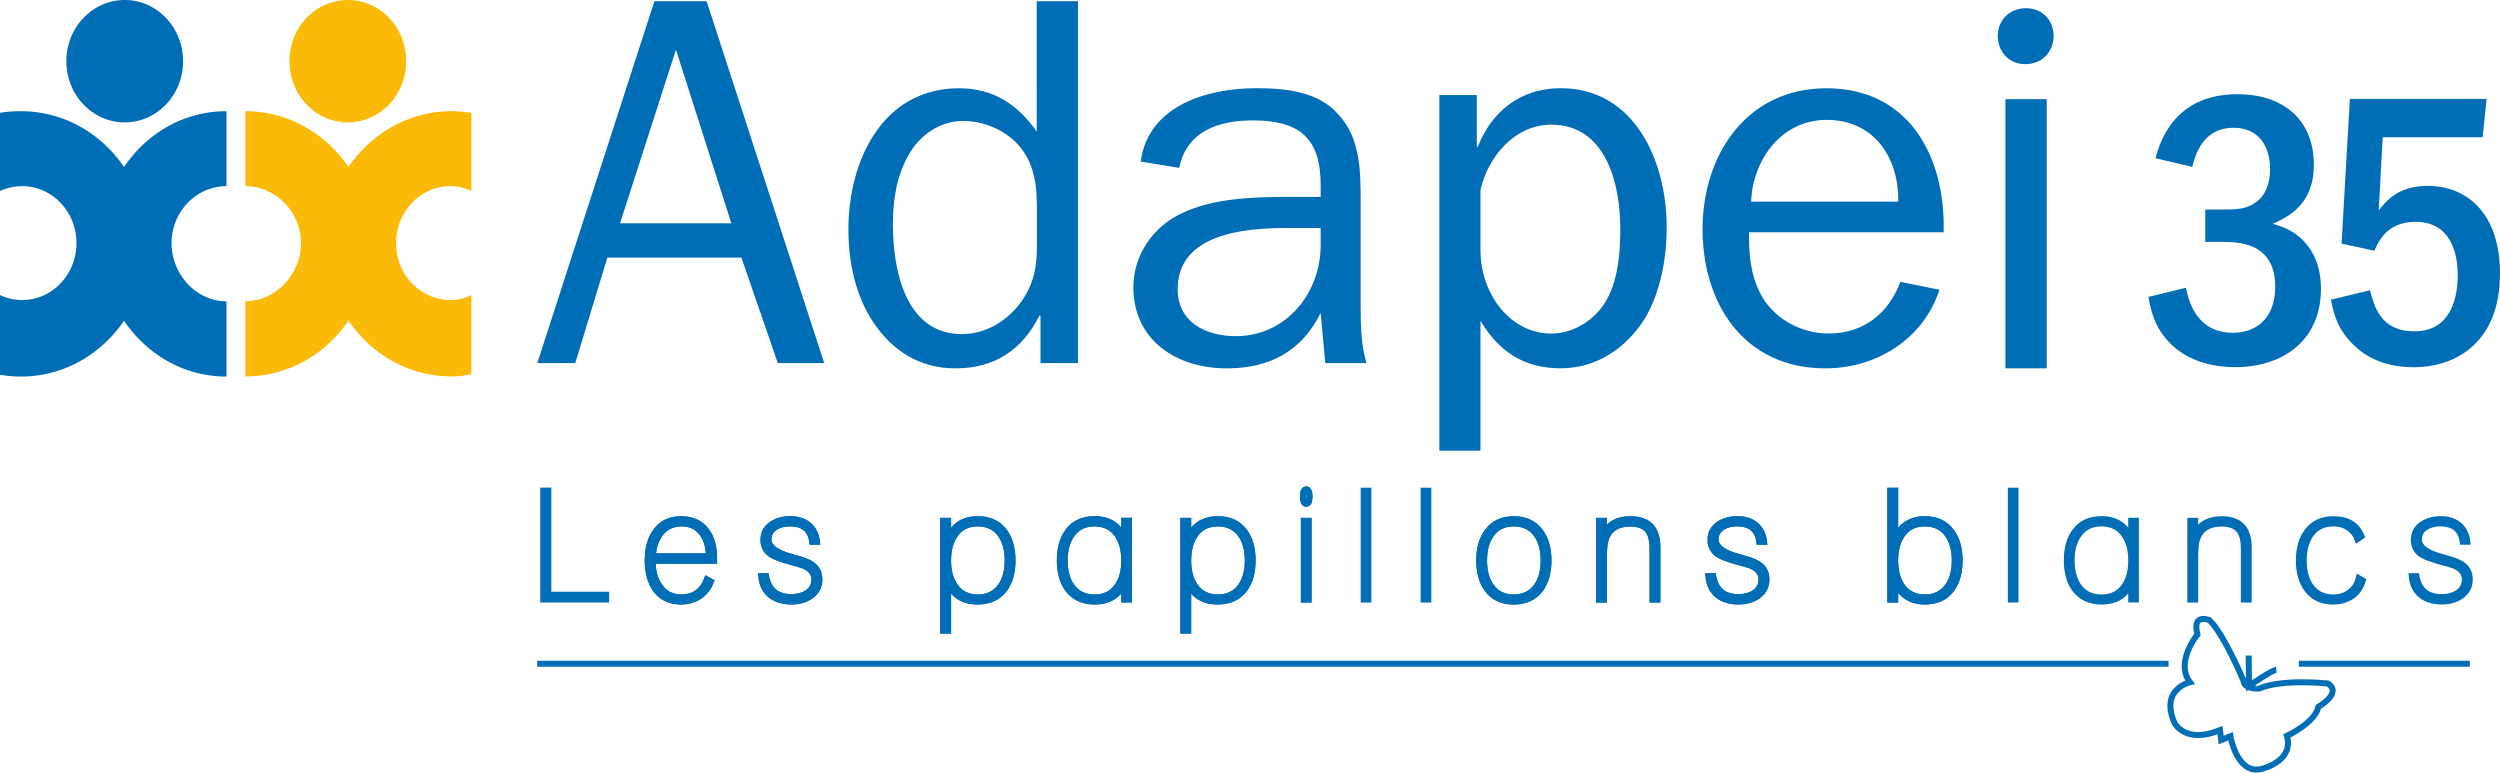 <svg xmlns="http://www.w3.org/2000/svg" xmlns:xlink="http://www.w3.org/1999/xlink" xmlns:v="https://vecta.io/nano" width="417.52" height="129.024"><style><![CDATA[.D{fill:#006eb7}.E{fill:none}.F{stroke:#006eb7}.G{stroke-miterlimit:10}]]></style><path d="M37.82 50.32c-5.01 0-9.17-4.47-9.17-9.72s4.16-9.51 9.17-9.51V18.57c-7.11 0-13.28 3.68-17.11 9.32-3.83-5.64-10.11-9.32-17.22-9.32-1.16 0-2.38.08-3.49.27V31.9c1.12-.52 2.4-.81 3.7-.81 5.01 0 9.07 4.26 9.07 9.51s-4.06 9.51-9.07 9.51a8.68 8.68 0 0 1-3.7-.83v13.3c1.15.2 2.29.31 3.49.31 7.11 0 13.39-3.68 17.22-9.32 3.83 5.64 10 9.32 17.11 9.32zm-7.24-40.1c0 5.64-4.37 10.22-9.75 10.22s-9.75-4.58-9.75-10.22S15.45 0 20.83 0s9.75 4.58 9.75 10.22" class="D"></path><path d="M40.97 50.32c5.01 0 9.29-4.47 9.29-9.72s-4.28-9.51-9.29-9.51V18.57c7.11 0 13.4 3.68 17.23 9.32 3.83-5.64 10.12-9.32 17.23-9.32a18.81 18.81 0 0 1 3.29.29v13.03c-1.12-.52-2.2-.8-3.5-.8-5.01 0-9.07 4.26-9.07 9.51s4.06 9.51 9.07 9.51c1.32 0 2.37-.28 3.5-.82V62.5c-1.15.2-2.08.37-3.29.37-7.11 0-13.39-3.68-17.23-9.32-3.83 5.64-10.12 9.32-17.23 9.32zm7.37-40.1c0 5.64 4.36 10.22 9.75 10.22 5.38 0 9.75-4.58 9.75-10.22S63.48 0 58.09 0s-9.75 4.58-9.75 10.22" fill="#fbba07"></path><path d="M112.89 8.3l-9.34 28.99h18.59zm24.76 52.34h-7.75l-6.08-17.62h-22.38l-5.37 17.62h-6.34L109.29.2h8.72zm35.51-26.52c0-3.08-.44-6.26-2.29-8.9-2.2-3.17-6.17-5.02-10.04-5.02-3.88 0-7.23 2.38-9.07 5.64-2.03 3.53-2.64 7.58-2.64 11.63 0 7.31 1.94 18.33 11.54 18.33 3.97 0 7.58-2.21 9.87-5.38 2.11-2.91 2.64-5.81 2.64-9.16v-7.14zm0-33.92h6.87v60.44h-6.26v-7.93h-.18c-2.82 5.64-7.4 8.81-14.01 8.81-5.9 0-10.4-2.82-13.66-7.58-3.08-4.58-4.23-10.22-4.23-15.68 0-11.19 5.55-23.52 18.5-23.52 5.73 0 9.78 2.73 12.95 7.22V.2zm47.4 37.88h-5.73c-7.05 0-18.15.97-18.15 10.22 0 5.55 4.76 7.84 9.69 7.84 8.46 0 14.19-7.23 14.19-15.15zm0-5.19v-1.94c0-7.84-3.44-10.84-11.37-10.84-5.64 0-11.01 1.76-12.25 7.93l-6.43-1.06c1.23-9.34 11.1-12.25 19.29-12.25 4.85 0 10.4.53 13.74 4.41 3.7 3.96 3.7 9.6 3.7 14.71v17.36c0 3.26.09 6.52.97 9.43h-6.87l-.79-8.37c-3.17 6.43-8.55 9.25-15.68 9.25-8.37 0-15.59-4.67-15.59-13.57 0-5.37 3.35-10.22 8.28-12.42 5.02-2.38 11.63-2.64 17.18-2.64zm38.5-12.07c-6.08 0-10.57 5.37-11.81 10.92v9.96c0 7.58 5.11 14.01 11.81 14.01 3.79 0 7.31-2.29 9.16-5.46 2.03-3.44 2.38-8.11 2.38-12.07 0-7.32-2.29-17.36-11.54-17.36m-11.81 54.44h-6.87V15.88h6.26v8.63h.17c2.29-5.9 7.14-9.78 13.83-9.78 12.51 0 17.71 12.42 17.71 23.17 0 5.11-.97 10.75-3.61 15.24-3.08 4.93-8.02 8.37-14.1 8.37-6.17 0-10.31-2.82-13.39-7.93zm69.78-41.58c.09-7.4-4.05-13.66-11.98-13.66-7.49 0-12.33 6.61-12.6 13.66zm6.87 14.71c-2.64 8.19-10.49 13.13-19.03 13.13-13.57 0-20.53-10.75-20.53-23.26 0-12.33 7.31-23.52 20.7-23.52 13.92 0 19.91 11.63 19.56 24.05h-32.51c0 3.53.18 6.78 1.85 10.13 2.11 4.23 6.79 6.78 11.45 6.78 5.81 0 10.04-3.35 11.98-8.63z" class="D"></path><path d="M375.54 109.48l.07 5.06s3.8-2.61 4.55-2.69m-5.48 1.82s-3.24-7.73-5.67-10.09c0 0-2.98-1.28-2.02 2.39 0 0-3.8 4.62-1.25 7.97 0 0-5.01 1.11-2.62 6.71 0 0 1.71 3.72 7.64 1.29l.19 1.66 1.55-.65s1.05 6.29 5.01 5.51c0 0 5.67-1.18 4.43-5.57 0 0 4.68-2.15 5.25-4.85 0 0 4.06-2.28 1.58-3.89 0 0-7.52-.83-11.45.83 0 .01-2.54.23-2.64-1.31z" class="E F G"></path><path d="M91.58 99.32h9.65v.81H90.72v-18.2h.86z" class="D"></path><g class="E F G"><path d="M91.58 99.32h9.65v.81H90.72v-18.2h.86z"></path><use xlink:href="#B"></use><use xlink:href="#B"></use><use xlink:href="#C"></use><use xlink:href="#C"></use><use xlink:href="#D"></use><use xlink:href="#D"></use><use xlink:href="#E"></use><use xlink:href="#E"></use><use xlink:href="#D" x="40.1"></use><use xlink:href="#D" x="40.1"></use><use xlink:href="#F"></use><use xlink:href="#F"></use></g><path d="M227.75 81.95h.78v18.18h-.78z" class="D"></path><path d="M227.75 81.95h.78v18.18h-.78z" class="E F G"></path><path d="M237.76 81.95h.78v18.18h-.78z" class="D"></path><g class="E F G"><path d="M237.76 81.95h.78v18.18h-.78z"></path><use xlink:href="#G"></use><use xlink:href="#G"></use><use xlink:href="#H"></use><use xlink:href="#H"></use><use xlink:href="#C" x="158.17"></use><use xlink:href="#C" x="158.17"></use><use xlink:href="#I"></use><use xlink:href="#I"></use></g><path d="M335.83 81.95h.78v18.18h-.78z" class="D"></path><path d="M335.83 81.95h.78v18.18h-.78z" class="E F G"></path><use xlink:href="#E" x="168.17" class="D"></use><use xlink:href="#E" x="168.17" class="E F G"></use><use xlink:href="#H" x="98.75" class="D"></use><use xlink:href="#H" x="98.75" class="E F G"></use><use xlink:href="#J" class="D"></use><use xlink:href="#J" class="E F G"></use><use xlink:href="#C" x="275.63" class="D"></use><use xlink:href="#C" x="275.63" class="E F G"></use><path d="M392.45 16.53l-1.39 24.15 5.48 1.19c.73-1.65 2.18-4.82 6.86-4.82 5.54 0 7.06 4.62 7.06 8.91 0 2.11-.33 4.95-1.98 7.06-.86 1.12-2.44 2.31-5.28 2.31-5.67 0-6.73-4.29-7.39-6.86l-6.53 1.58c.46 2.24.99 4.82 3.76 7.52 2.97 2.97 6.8 3.76 10.03 3.76 7.39 0 14.45-4.42 14.45-15.64 0-10.16-5.61-14.65-12.07-14.65-4.88 0-6.86 2.44-8.18 4.09l.66-12.21h16.69l.66-6.4h-22.83zm-26.33 11.34c.53-2.05 1.78-6.53 6.93-6.53 4.22 0 6.07 3.17 6.07 6.86 0 1.91-.46 4.16-2.31 5.54-1.65 1.25-3.37 1.25-5.74 1.25h-2.77v5.41h2.77c2.7 0 8.91.07 8.91 7.46 0 5.74-3.63 7.72-7.06 7.72-6.27 0-7.45-5.67-7.85-7.52l-6.27 1.52c.4 2.11.92 4.82 3.23 7.32 3.36 3.83 8.51 4.42 11.21 4.42 7.92 0 14.38-4.35 14.38-13.13 0-1.78-.33-4.62-2.05-6.93-2.04-2.77-4.49-3.43-6-3.89 2.51-1.12 6.86-3.17 6.86-9.83 0-7.92-5.54-11.81-12.73-11.81-10.69 0-13 8.11-13.72 10.69z" class="D"></path><path d="M89.72 110.85h272.45m21.76 0h28.55" class="E F G"></path><path d="M338.18 10.71c-2.72 0-4.54-2.15-4.54-4.71s1.9-4.63 4.71-4.63c2.8 0 4.62 2.07 4.62 4.63s-1.82 4.71-4.71 4.71zm-3.26 5.85h6.9v44.96h-6.9z" class="D"></path><defs><path id="B" d="M118.39 92.91c0-1.53-.36-2.8-1.09-3.8-.81-1.13-1.95-1.7-3.42-1.7-1.52 0-2.71.55-3.57 1.65-.76 1-1.19 2.28-1.29 3.85zm-4.65 7.55c-1.88 0-3.3-.69-4.28-2.08-.86-1.23-1.29-2.83-1.29-4.78 0-1.96.43-3.55 1.29-4.76.98-1.42 2.4-2.13 4.28-2.13 1.84 0 3.24.63 4.2 1.9.87 1.13 1.32 2.65 1.32 4.56v.48h-10.25v.2c0 1.62.38 2.97 1.14 4.05.86 1.25 2.06 1.87 3.59 1.87 2.13 0 3.57-.99 4.33-2.99l.66.36c-.34.89-.87 1.63-1.59 2.2-.96.75-2.09 1.12-3.4 1.12"></path><path id="C" d="M132.14 99.72c1.06 0 1.94-.23 2.63-.68.83-.52 1.24-1.29 1.24-2.31 0-1.21-.87-2.06-2.61-2.53-.05-.02-.13-.04-.24-.08s-.26-.07-.44-.1c-2.14-.56-3.53-1.08-4.15-1.57-.71-.56-1.07-1.32-1.07-2.28 0-1.15.49-2.03 1.47-2.66.84-.54 1.86-.81 3.04-.81 1.22 0 2.22.32 3.01.96.81.68 1.28 1.61 1.42 2.81h-.78c-.27-2.04-1.52-3.06-3.75-3.06-.93 0-1.72.2-2.38.61-.79.49-1.19 1.18-1.19 2.05 0 1.32 1.34 2.31 4.03 2.99.03.03.12.06.25.08 1.38.35 2.34.72 2.88 1.09.9.59 1.34 1.43 1.34 2.53 0 1.18-.5 2.12-1.49 2.81-.9.59-1.96.89-3.19.89-1.4 0-2.55-.35-3.44-1.04-.93-.74-1.45-1.81-1.57-3.19h.78c.43 2.33 1.83 3.49 4.21 3.49"></path><path id="D" d="M159.48 97.88c.88 1.27 2.15 1.9 3.82 1.9s2.95-.63 3.85-1.9c.76-1.08 1.14-2.51 1.14-4.28 0-1.76-.38-3.18-1.14-4.28-.89-1.27-2.18-1.9-3.85-1.9-1.69 0-2.96.63-3.82 1.9-.76 1.1-1.14 2.52-1.14 4.28 0 1.77.38 3.2 1.14 4.28m-1.95-10.89h.81V90c.86-2.19 2.52-3.29 4.96-3.29 1.94 0 3.42.68 4.43 2.05.91 1.22 1.37 2.83 1.37 4.84 0 1.99-.46 3.6-1.37 4.83-1.05 1.35-2.52 2.03-4.43 2.03-2.47 0-4.12-1.05-4.96-3.16v8.02h-.81z"></path><path id="E" d="M178.95 97.88c.88 1.27 2.16 1.9 3.85 1.9s2.96-.63 3.82-1.9c.76-1.08 1.14-2.51 1.14-4.28 0-1.76-.38-3.18-1.14-4.28-.86-1.26-2.14-1.9-3.82-1.9-1.69 0-2.96.63-3.82 1.9-.78 1.08-1.17 2.51-1.17 4.28s.38 3.2 1.14 4.28m3.85 2.58c-1.91 0-3.38-.68-4.43-2.03-.91-1.23-1.37-2.84-1.37-4.84 0-2.01.46-3.62 1.37-4.84 1.01-1.37 2.49-2.05 4.43-2.05 2.45 0 4.1 1.1 4.96 3.29v-3.01h.78v13.14h-.78v-2.83c-.85 2.11-2.5 3.17-4.96 3.17"></path><path id="F" d="M217.76 86.99h.78v13.14h-.78zm.38-5.26c.37 0 .56.4.56 1.19 0 .81-.19 1.22-.56 1.22-.35 0-.53-.41-.53-1.22 0-.8.17-1.19.53-1.19"></path><path id="G" d="M248.99 97.88c.88 1.27 2.15 1.9 3.82 1.9s2.95-.63 3.85-1.9c.76-1.08 1.14-2.5 1.14-4.28 0-1.76-.38-3.18-1.14-4.28-.89-1.27-2.18-1.9-3.85-1.9-1.69 0-2.96.63-3.82 1.9-.76 1.1-1.14 2.52-1.14 4.28 0 1.77.38 3.2 1.14 4.28m-.58-9.09c1.01-1.38 2.48-2.08 4.4-2.08s3.4.69 4.43 2.08c.91 1.22 1.37 2.82 1.37 4.81s-.46 3.6-1.37 4.84c-1.05 1.35-2.52 2.03-4.43 2.03-1.92 0-3.39-.68-4.4-2.03-.91-1.23-1.37-2.85-1.37-4.84s.46-3.6 1.37-4.81"></path><path id="H" d="M267.05 86.99h.81v2.15c.83-1.62 2.3-2.43 4.43-2.43 3.01 0 4.51 1.57 4.51 4.71v8.71h-.81v-8.46c0-1.4-.25-2.43-.76-3.09-.59-.76-1.56-1.14-2.91-1.14-2.48 0-3.93 1.12-4.33 3.37-.04.25-.06.57-.09.95l-.04 1.33v7.04h-.81z"></path><path id="I" d="M317.65 97.88c.88 1.27 2.15 1.9 3.82 1.9s2.95-.63 3.85-1.9c.76-1.08 1.14-2.5 1.14-4.28 0-1.76-.38-3.18-1.14-4.28-.89-1.27-2.18-1.9-3.85-1.9-1.69 0-2.96.63-3.82 1.9-.76 1.1-1.14 2.52-1.14 4.28 0 1.77.38 3.2 1.14 4.28m-1.95-15.93h.81v8.03c.91-2.18 2.57-3.27 4.96-3.27 1.92 0 3.4.69 4.43 2.08.91 1.22 1.37 2.82 1.37 4.81 0 2.01-.46 3.62-1.37 4.84-1.01 1.35-2.49 2.02-4.43 2.02-2.3 0-3.95-1.04-4.96-3.11v2.79h-.81z"></path><path id="J" d="M393.19 99.27c-.95.79-2.13 1.19-3.57 1.19-1.89 0-3.34-.69-4.35-2.08-.89-1.25-1.34-2.84-1.34-4.78 0-1.99.46-3.59 1.37-4.81 1.01-1.38 2.48-2.08 4.4-2.08 2.38 0 3.94.95 4.69 2.86l-.68.46c-.22-.64-.62-1.21-1.22-1.7-.76-.61-1.69-.91-2.79-.91-1.69 0-2.96.63-3.82 1.9-.76 1.1-1.14 2.52-1.14 4.28 0 1.77.38 3.2 1.14 4.28.88 1.27 2.15 1.9 3.82 1.9 1.03 0 1.93-.28 2.7-.85.77-.56 1.28-1.35 1.53-2.37l.68.41c-.29.94-.76 1.71-1.42 2.3"></path></defs></svg>